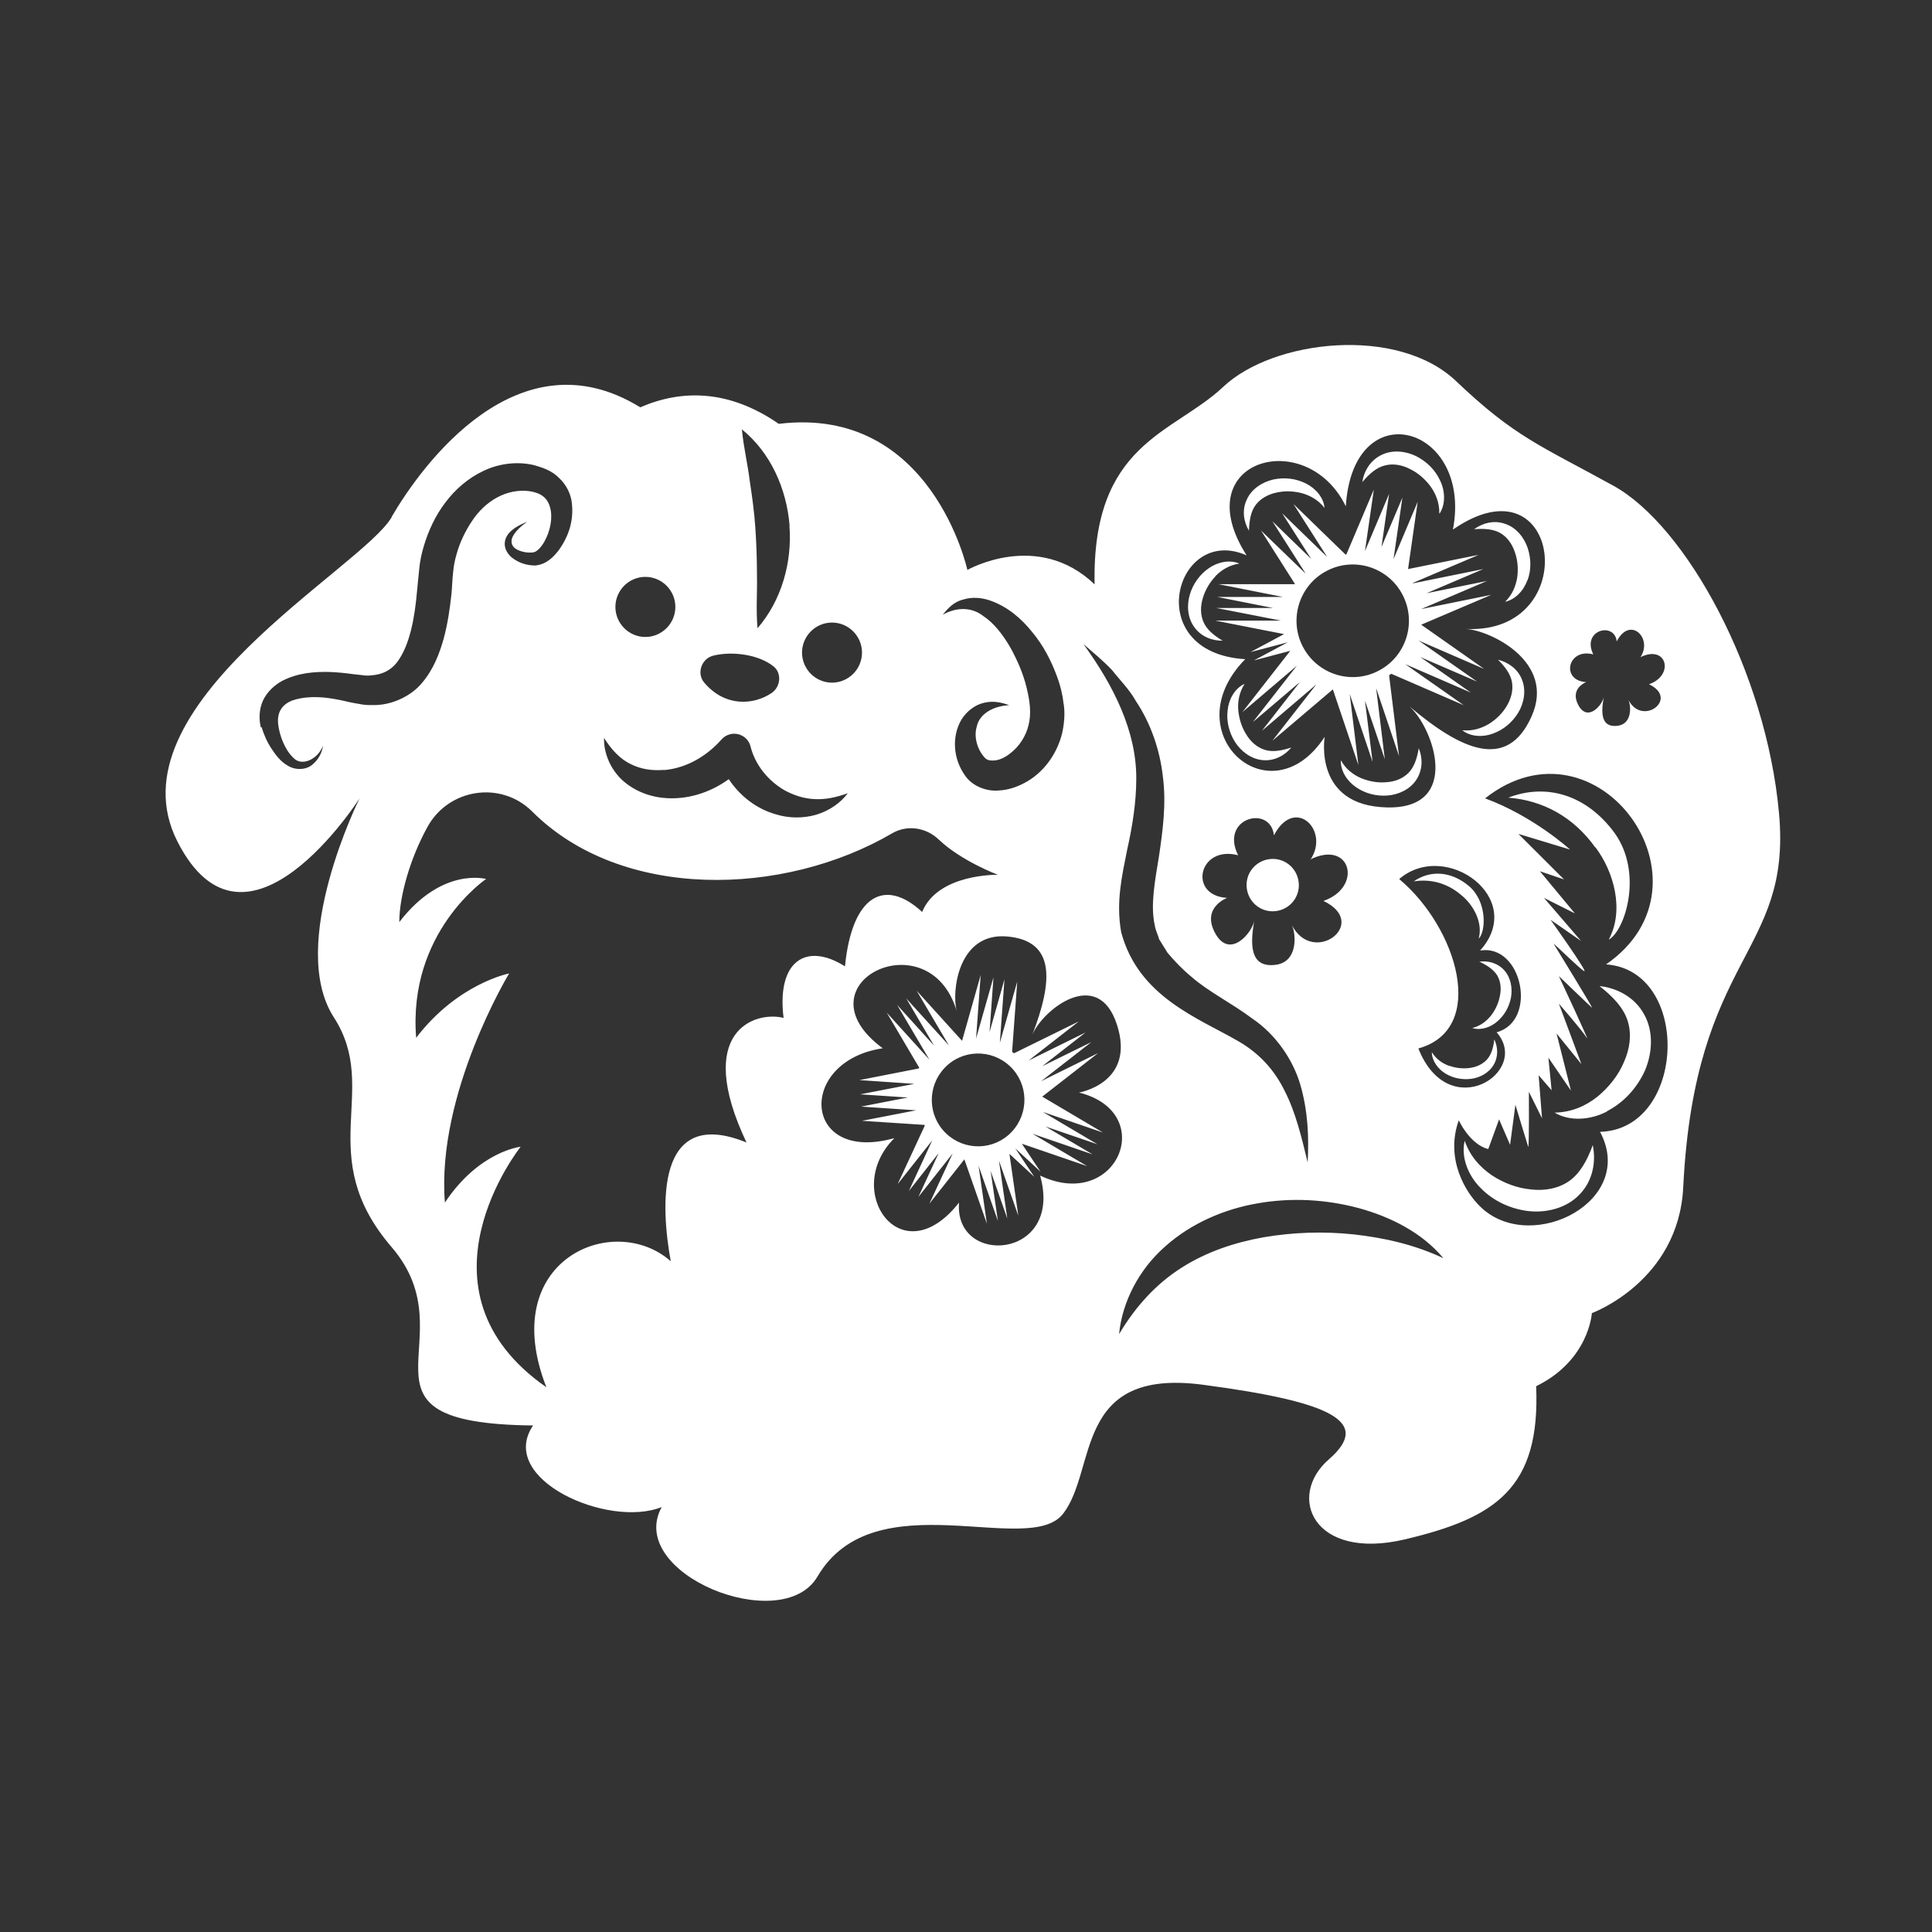 <svg width="140" height="140" viewBox="0 0 140 140" fill="none" xmlns="http://www.w3.org/2000/svg">
<rect x="0" y="0" width="140" height="140" fill="#333333" stroke="none"/>
<path d="M94.334 35.736C93.729 35.581 93.087 35.556 92.482 35.697C91.891 35.826 91.351 36.123 91.004 36.573C90.644 37.037 90.528 37.707 90.503 38.454C90.13 37.836 89.975 36.973 90.348 36.2C90.695 35.414 91.493 34.925 92.277 34.744C93.074 34.577 93.897 34.667 94.617 35.028C95.324 35.375 95.915 36.045 95.979 36.805C95.529 36.226 94.938 35.904 94.334 35.736ZM88.073 41.751C88.51 41.301 89.076 40.953 89.808 40.837C89.114 40.541 88.24 40.721 87.597 41.172C86.942 41.623 86.453 42.305 86.222 43.078C85.99 43.851 86.042 44.778 86.556 45.461C87.057 46.157 87.88 46.44 88.6 46.427C87.957 46.053 87.443 45.616 87.211 45.075C86.98 44.547 86.98 43.928 87.16 43.349C87.327 42.756 87.661 42.202 88.086 41.751H88.073ZM104.323 37.205C104.76 36.535 104.721 35.581 104.361 34.834C104.014 34.062 103.384 33.443 102.626 33.057C101.867 32.683 100.89 32.568 100.08 32.98C99.27 33.379 98.82 34.19 98.718 34.938C99.219 34.332 99.759 33.868 100.363 33.727C100.954 33.572 101.597 33.688 102.163 33.984C102.741 34.255 103.256 34.706 103.654 35.234C104.04 35.775 104.31 36.419 104.297 37.205H104.323ZM66.616 77.379L64.251 73.373L67.349 76.787L65.009 72.82L67.683 75.769L65.665 72.343L68.763 75.756L66.423 71.789L69.715 75.421L71.064 70.656L70.73 75.254L71.99 70.823L71.707 74.79L72.787 70.965L72.453 75.563L73.713 71.132L73.34 76.22C73.34 76.22 73.43 76.284 73.481 76.323L78.174 74.017L74.535 76.851L78.662 74.816L75.525 77.263L79.087 75.512L75.448 78.345L79.575 76.31L75.525 79.466L79.922 82.068L75.564 80.574L79.524 82.918L75.757 81.63L79.177 83.652L74.818 82.158L78.778 84.502L74.047 82.879L75.397 84.902L73.571 83.214L74.947 85.275L73.147 83.614L73.79 88.096L72.388 84.103L72.993 88.302L71.784 84.85L72.311 88.47L70.91 84.477L71.514 88.676L69.882 84.013L67.349 87.22L69.033 83.588L66.552 86.731L68.017 83.562L65.858 86.306L67.555 82.635L65.048 85.803L67.015 81.566L66.989 81.514L62.464 81.218L66.385 80.458L62.399 80.187L65.781 79.53L62.335 79.299L66.256 78.539L62.271 78.268L66.552 77.431L66.616 77.379ZM68.57 82.145C69.92 83.42 72.041 83.369 73.314 82.016C74.587 80.664 74.535 78.539 73.186 77.263C71.836 75.988 69.715 76.04 68.442 77.392C67.169 78.745 67.22 80.87 68.57 82.145ZM90.156 49.57C89.474 49.892 89.037 50.678 88.96 51.463C88.857 52.262 89.063 53.074 89.487 53.756C89.911 54.426 90.644 55.006 91.505 55.083C92.354 55.16 93.112 54.735 93.575 54.168C92.868 54.4 92.212 54.516 91.647 54.336C91.094 54.156 90.631 53.756 90.323 53.241C89.988 52.726 89.796 52.12 89.731 51.489C89.68 50.858 89.783 50.201 90.181 49.57H90.156ZM93.819 65.168C94.385 64.293 94.128 63.108 93.254 62.541C92.379 61.974 91.197 62.232 90.631 63.108C90.066 63.983 90.323 65.168 91.197 65.735C92.071 66.302 93.254 66.044 93.819 65.168ZM105.981 52.932C106.573 53.395 107.472 53.434 108.205 53.151C108.951 52.88 109.594 52.339 110.018 51.644C110.429 50.961 110.609 50.047 110.288 49.248C109.979 48.449 109.247 47.973 108.552 47.805C109.079 48.333 109.478 48.874 109.568 49.454C109.658 50.034 109.504 50.613 109.195 51.141C108.887 51.669 108.437 52.12 107.897 52.455C107.357 52.777 106.727 52.983 105.994 52.919L105.981 52.932ZM102.407 42.267L107.485 41.236L103.371 42.988L107.755 42.099L102.986 44.134L108.064 43.104L102.986 45.268L107.55 48.475L102.793 46.414L107.035 49.39L102.921 47.612L106.585 50.188L101.829 48.127L106.071 51.103L100.813 48.823C100.813 48.823 100.71 48.9 100.659 48.939L101.379 54.787L99.72 49.866L100.35 55.019L98.91 50.768L99.463 55.212L97.805 50.291L98.435 55.444L96.584 49.956L92.2 53.679L95.388 49.596L91.441 52.958L94.192 49.428L90.785 52.326L93.974 48.243L90.027 51.605L93.498 47.161L90.862 47.857L93.318 46.543L90.618 47.251L93.048 45.95L88.06 44.971H92.817L88.137 44.057H92.251L88.214 43.258H92.971L88.291 42.331H93.845L91.377 38.441L94.617 41.571L92.2 37.771L95.015 40.502L92.907 37.192L96.172 40.36L93.729 36.522L97.496 40.18C97.496 40.18 97.535 40.18 97.561 40.18L99.553 35.478L98.91 39.935L100.659 35.788L100.106 39.639L101.623 36.058L100.98 40.515L102.729 36.367L102.034 41.236L107.151 40.206L102.382 42.241L102.407 42.267ZM101.636 43.104C100.607 41.107 98.139 40.322 96.146 41.365C94.154 42.395 93.37 44.868 94.411 46.865C95.452 48.861 97.908 49.647 99.9 48.604C101.893 47.573 102.677 45.1 101.636 43.104ZM97.162 55.109C97.136 55.869 97.625 56.616 98.28 57.054C98.936 57.504 99.746 57.711 100.556 57.646C101.353 57.582 102.202 57.195 102.651 56.474C103.114 55.753 103.089 54.89 102.806 54.22C102.69 54.954 102.471 55.598 102.06 56.01C101.649 56.422 101.083 56.641 100.479 56.68C99.875 56.745 99.232 56.629 98.653 56.397C98.075 56.152 97.535 55.753 97.175 55.109H97.162ZM110.686 42.06C110.969 41.313 110.956 40.476 110.699 39.703C110.442 38.943 109.864 38.209 109.041 37.952C108.231 37.668 107.395 37.926 106.817 38.351C107.55 38.286 108.231 38.338 108.732 38.634C109.234 38.931 109.581 39.433 109.774 40.013C109.979 40.592 110.031 41.236 109.941 41.854C109.838 42.473 109.594 43.091 109.067 43.606C109.799 43.452 110.416 42.795 110.674 42.048L110.686 42.06ZM115.61 61.394C116.96 63.185 117.719 65.967 116.574 68.092C117.757 67.435 119.081 63.288 117.012 60.377C114.98 57.595 112.062 56.732 109.298 57.801C111.805 57.994 114.029 59.205 115.597 61.407L115.61 61.394ZM116.446 80.522C117.654 79.904 118.606 78.861 119.184 77.611C119.724 76.362 119.853 74.79 119.146 73.515C118.451 72.227 117.127 71.583 115.906 71.454C116.896 72.227 117.68 73.064 117.963 74.03C118.246 74.984 118.104 76.001 117.68 76.954C117.282 77.907 116.6 78.77 115.777 79.453C114.942 80.123 113.913 80.6 112.653 80.625C113.746 81.282 115.276 81.166 116.459 80.535L116.446 80.522ZM102.446 63.867C103.68 63.674 104.901 63.996 105.917 64.885C106.778 65.594 107.472 66.856 107.151 68.015C107.652 67.564 107.807 65.4 106.47 64.228C105.171 63.12 103.654 63.03 102.446 63.867ZM106.135 82.673C105.853 83.871 106.405 85.224 107.318 86.112C108.231 87.04 109.465 87.607 110.764 87.761C112.049 87.903 113.528 87.555 114.479 86.537C115.443 85.533 115.662 84.142 115.417 82.982C115.006 84.116 114.466 85.069 113.669 85.61C112.885 86.138 111.908 86.306 110.931 86.19C109.941 86.1 108.964 85.726 108.115 85.172C107.267 84.593 106.534 83.807 106.135 82.66V82.673ZM28.383 37.449C30.555 33.714 37.549 24.066 46.394 29.515C49.402 28.214 52.809 28.214 56.434 30.713C67.516 29.36 70.1 41.301 70.1 41.301C70.1 41.301 75.178 38.389 79.318 42.344C79.112 32.078 85.013 31.447 88.638 28.034C92.264 24.607 101.276 23.577 105.518 27.621C109.761 31.666 111.625 32.284 116.909 35.195C122.193 38.106 127.991 48.681 128.916 58.947C129.842 69.213 122.81 69.11 121.974 86.022C121.64 92.862 115.353 95.155 115.353 95.155C115.353 95.155 115.147 98.581 111.316 100.449C111.625 107.816 108.411 109.993 101.79 111.552C95.169 113.11 93.202 108.435 96.301 105.743C99.399 103.051 96.609 101.595 87.186 100.346C77.762 99.096 79.524 106.464 77.042 109.684C74.561 112.904 63.377 107.198 59.237 114.244C56.678 118.61 45.314 114.038 47.949 109.207C44.067 110.766 35.993 107.185 38.629 103.295C24.346 103.141 34.129 97.074 28.383 90.376C22.636 83.691 27.611 79.015 24.192 73.721C20.772 68.427 26.056 57.852 26.056 57.852C26.056 57.852 17.828 70.772 12.852 60.969C7.877 51.167 26.21 41.21 28.383 37.475V37.449ZM46.767 41.803C45.571 41.803 44.594 42.782 44.594 43.98C44.594 45.178 45.571 46.157 46.767 46.157C47.962 46.157 48.939 45.178 48.939 43.98C48.939 42.782 47.962 41.803 46.767 41.803ZM48.091 55.791C47.294 55.856 46.471 55.753 45.725 55.379C44.954 55.019 44.311 54.336 43.771 53.473C43.745 54.49 44.157 55.572 44.954 56.397C45.764 57.208 46.895 57.698 48.039 57.814C49.736 57.994 51.446 57.453 52.809 56.461C53.619 57.685 54.827 58.612 56.19 58.999C57.154 59.308 58.208 59.308 59.147 59.037C60.085 58.754 60.895 58.2 61.435 57.479C60.587 57.788 59.777 57.955 58.993 57.904C58.221 57.865 57.514 57.62 56.884 57.285C55.637 56.577 54.712 55.392 54.39 54.104C54.236 53.447 53.567 53.048 52.912 53.202C52.667 53.267 52.449 53.395 52.295 53.576L52.256 53.614C51.189 54.812 49.711 55.675 48.104 55.804L48.091 55.791ZM51.652 47.522C50.829 47.741 50.469 48.797 51.022 49.454C52.526 51.244 54.609 51.103 55.92 50.214C56.563 49.776 56.666 48.784 56.061 48.295C54.981 47.419 53.027 47.161 51.639 47.522H51.652ZM57.218 38.093C57 35.414 55.843 32.799 53.76 31.112C53.889 32.464 54.184 33.637 54.326 34.822C54.506 35.994 54.66 37.127 54.737 38.274C54.814 39.42 54.853 40.566 54.853 41.751C54.879 42.949 54.776 44.173 54.892 45.525C56.627 43.516 57.411 40.772 57.206 38.093H57.218ZM60.291 45.113C59.095 45.113 58.118 46.092 58.118 47.29C58.118 48.488 59.095 49.467 60.291 49.467C61.487 49.467 62.464 48.488 62.464 47.29C62.464 46.092 61.487 45.113 60.291 45.113ZM77.068 50.987C76.991 50.278 76.837 49.686 76.618 49.081C76.181 47.883 75.603 46.762 74.793 45.796C74.008 44.817 73.006 43.954 71.746 43.516C71.129 43.297 70.409 43.245 69.779 43.452C69.123 43.606 68.673 44.096 68.313 44.547C69.367 43.954 70.447 44.018 71.231 44.624C72.054 45.165 72.684 46.015 73.211 46.916C73.713 47.831 74.137 48.784 74.381 49.789C74.638 50.806 74.741 51.721 74.535 52.532C74.343 53.357 73.841 54.117 73.186 54.606C72.864 54.864 72.491 55.044 72.157 55.096C71.823 55.134 71.617 55.109 71.437 54.98C70.897 54.477 70.524 53.486 70.781 52.648C70.962 51.76 71.939 51.154 73.134 51.103C72.594 50.897 71.964 50.768 71.322 50.922C70.666 51.064 70.062 51.528 69.676 52.133C68.943 53.383 69.059 55.019 69.972 56.255C70.524 57.015 71.54 57.35 72.337 57.285C73.16 57.247 73.867 56.964 74.497 56.59C75.744 55.83 76.618 54.542 76.965 53.138C77.12 52.442 77.184 51.708 77.081 51.026L77.068 50.987ZM84.576 68.994C84.37 68.672 84.19 68.376 83.998 68.067C83.907 67.719 83.728 67.41 83.676 67.036C83.355 65.594 83.689 63.855 83.985 62.038C84.255 60.209 84.525 58.252 84.267 56.281C84.049 54.323 83.38 52.404 82.313 50.806C81.85 49.969 81.156 49.287 80.578 48.552C79.935 47.87 79.202 47.277 78.508 46.672C80.681 49.66 82.352 52.97 82.339 56.41C82.339 58.123 82.069 59.823 81.671 61.613C81.323 63.391 80.848 65.349 81.246 67.551C82.493 72.227 86.813 73.76 89.706 75.434C91.197 76.284 92.328 77.482 93.1 79.067C93.897 80.625 94.321 82.429 94.758 84.232C94.861 82.377 94.771 80.484 94.231 78.616C93.691 76.761 92.418 74.945 90.785 73.837C89.204 72.652 87.584 71.879 86.324 70.772C85.682 70.243 85.103 69.638 84.576 69.007V68.994ZM94.951 62.309C96.403 60.171 93.819 57.646 92.315 60.531C92.071 58.29 88.368 59.256 89.718 61.974C86.852 61.227 86.067 64.898 88.921 65.065C88.921 65.065 87.031 65.761 88.06 67.629C89.088 69.509 90.695 67.667 90.888 66.727C90.541 68.659 90.683 70.102 92.379 69.921C94.089 69.754 93.922 67.667 93.614 67.036C95.156 70.037 99.309 66.92 95.902 65.284C98.769 64.293 97.908 60.815 94.938 62.283L94.951 62.309ZM105.287 38.364C106.714 30.829 98.049 28.343 97.522 36.689C94.668 30.829 85.9 33.315 90.335 40.244C85.154 37.952 82.596 47.303 90.233 47.767C85 53.099 92.032 59.449 95.992 53.395C95.992 53.395 95.131 58.393 100.517 58.509C105.904 58.625 103.924 52.79 102.124 51.18C105.904 54.374 109.221 55.869 110.982 51.914C112.756 47.96 108 45.693 106.251 45.577C114.749 45.963 113.168 32.941 105.3 38.364H105.287ZM102.78 75.975C104.991 81.553 110.969 77.663 108.45 74.803C111.458 73.992 110.314 68.376 107.254 68.878C110.674 65.078 104.747 60.815 101.392 63.7C105.608 67.229 107.807 74.584 102.78 75.975ZM118.863 47.638C119.801 46.247 118.117 44.598 117.153 46.479C116.999 45.023 114.582 45.654 115.456 47.419C113.592 46.929 113.078 49.325 114.942 49.428C114.942 49.428 113.72 49.879 114.376 51.103C115.045 52.326 116.086 51.129 116.215 50.523C115.983 51.785 116.073 52.713 117.192 52.597C118.297 52.481 118.194 51.129 118.001 50.716C119.004 52.674 121.704 50.639 119.493 49.583C121.357 48.939 120.791 46.672 118.863 47.625V47.638ZM107.434 87.594C111.124 90.853 118.606 87.001 115.945 82.016C122.205 81.849 122.578 70.321 116.382 69.883C124.828 64.048 115.765 51.438 107.614 57.852C111.124 59.14 113.772 61.562 113.772 61.562L110.031 60.428L113.335 63.726L111.586 63.133L114.119 66.186L111.882 65.065L114.569 68.183L112.358 66.65C112.358 66.65 115.109 70.514 114.8 70.372C114.492 70.231 112.525 68.273 112.589 68.401C112.666 68.517 115.482 73.116 115.366 73.026C115.25 72.936 112.962 70.733 112.962 70.733C112.962 70.733 115.302 75.731 114.98 75.203C114.659 74.674 112.962 72.729 112.962 72.729L114.595 77.109L112.795 74.893L113.836 79.028L112.203 76.645L112.435 79.002L111.496 77.92L111.741 81.037L110.789 79.118C110.789 79.118 110.815 83.317 110.738 83.098C110.661 82.867 109.812 80.058 109.812 80.058L109.427 82.957L108.63 81.115L107.845 83.266C106.791 83.008 105.994 81.797 105.711 81.179C104.721 83.91 106.135 86.447 107.447 87.607L107.434 87.594ZM85.63 91.857C87.43 90.711 89.474 90.028 91.582 89.655C93.704 89.294 95.889 89.217 98.088 89.448C100.273 89.693 102.459 90.17 104.593 91.174C103.063 89.333 100.774 88.173 98.448 87.542C96.095 86.911 93.601 86.769 91.158 87.194C88.728 87.607 86.324 88.637 84.447 90.311C82.558 91.96 81.323 94.305 81.092 96.675C82.313 94.626 83.817 93.004 85.63 91.857ZM64.791 82.493C60.998 86.306 65.318 92.475 69.496 87.143C69.123 91.806 77.081 91.278 75.371 85.185C80.938 87.838 83.972 80.612 78.187 79.17C78.187 79.17 82.313 78.487 80.938 74.249C79.562 70.012 75.577 73.142 74.805 74.984C76.271 71.171 76.541 68.17 72.98 67.861C69.419 67.551 68.943 71.866 69.329 73.27C67.323 66.534 57.63 71.287 63.968 75.963C57.72 76.89 58.131 84.335 64.778 82.48L64.791 82.493ZM35.235 63.687C35.235 63.687 29.54 67.526 30.157 75.203C33.165 71.261 36.893 70.54 36.893 70.54C36.893 70.54 31.609 79.26 32.239 87.143C34.721 83.407 37.729 83.098 37.729 83.098C37.729 83.098 29.45 93.467 39.593 100.526C35.968 91.29 44.465 87.735 48.605 91.394C47.885 87.452 47.461 80.084 54.094 82.789C50.263 74.7 54.712 73.245 56.781 73.76C56.267 69.612 58.44 68.26 61.23 70.025C61.744 64.834 64.135 63.597 66.822 66.083C67.966 63.288 72.311 63.391 72.311 63.391C72.311 63.391 69.663 62.399 68.03 60.84C67.118 59.965 65.755 59.746 64.662 60.377C56.794 64.988 45.044 65.284 38.564 58.805C36.302 56.551 32.496 57.131 30.967 59.939C29.72 62.206 28.935 64.95 28.935 66.817C32.047 62.773 35.248 63.7 35.248 63.7L35.235 63.687ZM18.959 52.687C19.126 53.267 19.37 53.795 19.679 54.258C19.988 54.722 20.335 55.199 20.875 55.495C21.402 55.817 22.173 55.804 22.623 55.418C23.073 55.057 23.343 54.542 23.407 54.027C23.047 55.019 21.864 55.572 21.26 54.915C20.643 54.336 20.245 53.292 20.155 52.455C20.065 51.579 20.476 51.026 21.196 50.755C21.942 50.497 22.88 50.459 23.819 50.587C24.282 50.652 24.757 50.742 25.22 50.858C25.426 50.91 25.747 50.961 26.043 51.013C26.338 51.077 26.647 51.103 26.968 51.09C28.228 51.141 29.694 50.536 30.555 49.518C31.416 48.514 31.841 47.367 32.149 46.285C32.445 45.191 32.599 44.108 32.715 43.039C32.766 42.524 32.779 41.919 32.831 41.507C32.869 41.069 32.946 40.631 33.075 40.193C33.306 39.33 33.705 38.505 34.193 37.771C35.17 36.277 36.739 35.375 38.385 35.594C39.169 35.723 39.67 36.045 39.863 36.779C40.069 37.501 39.876 38.493 39.452 39.24C39.246 39.613 38.937 39.948 38.706 40.013C38.346 40.09 37.832 40.013 37.484 39.832C37.112 39.652 36.945 39.291 37.163 38.866C37.382 38.454 37.78 38.106 38.205 37.81C37.729 38.003 37.24 38.222 36.855 38.66C36.675 38.892 36.533 39.201 36.585 39.562C36.636 39.909 36.855 40.206 37.086 40.399C37.587 40.785 38.14 40.978 38.796 40.978C39.606 40.888 40.069 40.386 40.441 39.935C41.148 38.982 41.586 37.823 41.444 36.509C41.393 35.852 41.059 35.144 40.531 34.654C40.017 34.113 39.349 33.894 38.732 33.714C37.536 33.418 36.186 33.572 35.055 34.113C33.923 34.641 32.985 35.466 32.278 36.406C31.558 37.346 31.057 38.428 30.722 39.536C30.555 40.09 30.427 40.669 30.375 41.262L30.221 42.821C30.054 44.766 29.694 46.788 28.755 48.011C28.293 48.591 27.688 48.887 26.891 48.939C26.698 48.965 26.493 48.965 26.274 48.926C26.056 48.9 25.876 48.887 25.567 48.849C25.027 48.771 24.474 48.72 23.909 48.694C22.79 48.668 21.607 48.746 20.45 49.338C19.885 49.647 19.345 50.137 19.049 50.781C18.766 51.425 18.753 52.133 18.908 52.726L18.959 52.687ZM108.501 74.017C109.015 73.579 109.362 72.961 109.491 72.291C109.607 71.622 109.491 70.849 109.002 70.308C108.514 69.767 107.807 69.599 107.202 69.69C107.768 69.947 108.244 70.269 108.501 70.694C108.745 71.119 108.797 71.635 108.694 72.137C108.604 72.652 108.385 73.142 108.064 73.567C107.73 73.992 107.292 74.34 106.688 74.494C107.292 74.687 108.012 74.455 108.514 74.005L108.501 74.017ZM105.004 77.238C104.528 77.057 104.078 76.761 103.757 76.246C103.757 76.851 104.181 77.444 104.721 77.779C105.274 78.126 105.93 78.255 106.585 78.178C107.228 78.101 107.897 77.753 108.244 77.147C108.591 76.555 108.54 75.847 108.282 75.318C108.218 75.911 108.064 76.439 107.742 76.787C107.421 77.135 106.971 77.328 106.483 77.392C105.994 77.457 105.48 77.392 105.004 77.225V77.238Z" fill="white"/>
</svg>
